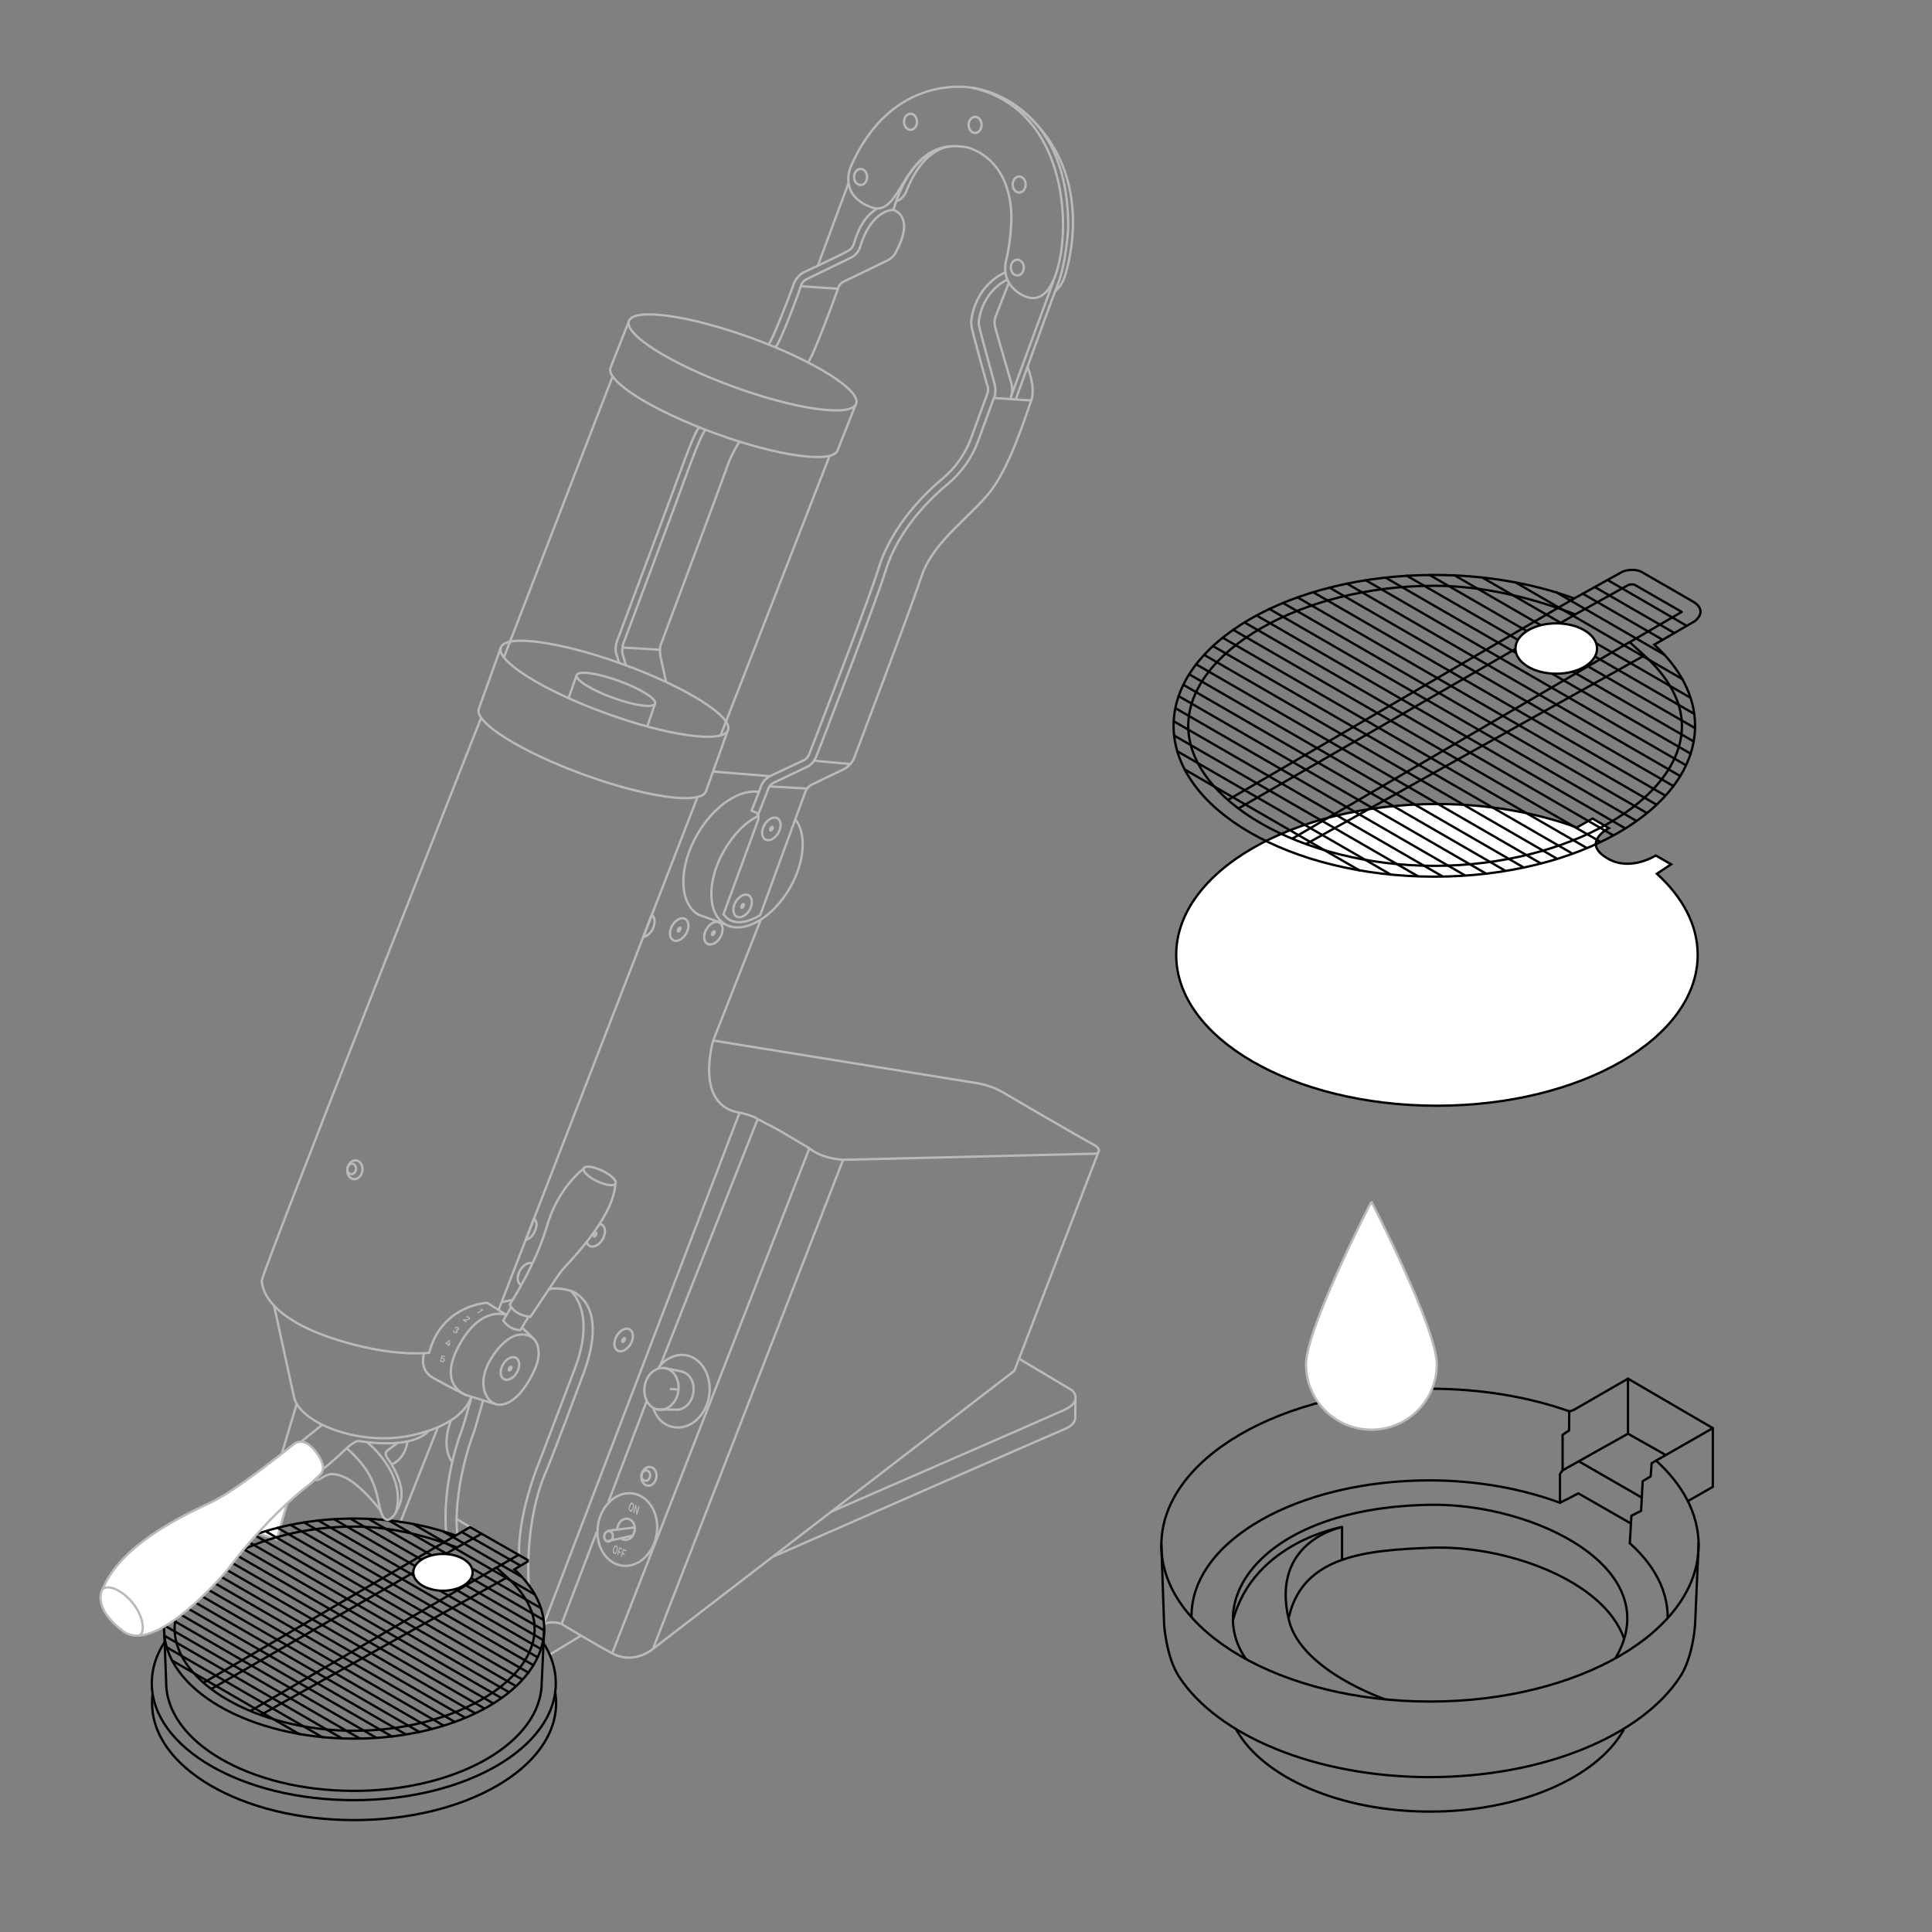 <?xml version="1.0" encoding="utf-8"?>
<!-- Generator: Adobe Illustrator 25.0.0, SVG Export Plug-In . SVG Version: 6.00 Build 0)  -->
<svg version="1.1" id="Ebene_1" xmlns="http://www.w3.org/2000/svg" xmlns:xlink="http://www.w3.org/1999/xlink" x="0px" y="0px"
	 viewBox="0 0 1250 1250" style="enable-background:new 0 0 1250 1250;" xml:space="preserve">
<rect x="0" y="0" width="1250" height="1250" fill="#808080" stroke="none"/>
<style type="text/css">
	.st0{fill:none;stroke:#B9BABA;stroke-width:1.5;stroke-miterlimit:10;}
	.st1{fill:none;stroke:#B9BABA;stroke-width:1.5;stroke-miterlimit:10;}
	.st2{fill:none;stroke:#B9BABA;stroke-width:1.5;stroke-miterlimit:10;}
	.st3{fill:none;stroke:#B9BABA;stroke-width:1.5;stroke-linejoin:bevel;}
	.st4{fill:#FFFFFF;stroke:#B9BABA;stroke-width:1.5;stroke-miterlimit:10;}
	.st5{fill:none;stroke:#000000;stroke-width:1.5;stroke-miterlimit:10;}
	.st6{fill:none;stroke:#000000;stroke-width:1.5;stroke-linejoin:round;}
	.st7{fill:none;stroke:#000000;stroke-width:1.5;stroke-linecap:round;stroke-miterlimit:10;}
	.st8{fill:#FFFFFF;stroke:#000000;stroke-width:1.5;stroke-miterlimit:10;}
	.st9{fill:#B9BABA;}
	.st10{fill:none;stroke:#B9BABA;stroke-width:1.5;stroke-miterlimit:10;}
	.st11{fill:none;stroke:#000000;stroke-width:1.5;stroke-linecap:round;stroke-linejoin:round;}
	.st12{fill:#FFFFFF;stroke:#B9BABA;stroke-width:1.5;}
</style>
<path class="st0" d="M355.4,834.2c0,0,4.1-1.8,13.8,0.9"/>
<line class="st0" x1="523.7" y1="742.9" x2="396.1" y2="1069.6"/>
<line class="st0" x1="386.1" y1="991.1" x2="363.4" y2="1050.6"/>
<line class="st0" x1="418.3" y1="906.8" x2="393.6" y2="971.8"/>
<line class="st0" x1="498.1" y1="502.2" x2="461.5" y2="499.2"/>
<path class="st0" d="M492.1,595.3l-30.6,77.8c0,0-12.7,42,17,46.8c0,0,8.3,1.6,11.5,4l13.5,7.1l20.2,11.9c0,0,6.3,6.3,21.8,7.5
	l164-4c0,0,4.8-2.4-2.8-6.3s-57-32.9-57-32.9c-5.2-3.1-11-5.2-17-6.3l-171.4-27.7"/>
<ellipse transform="matrix(0.499 -0.866 0.866 0.499 -291.957 702.527)" class="st1" cx="462" cy="603.9" rx="7.9" ry="5.2"/>
<ellipse transform="matrix(0.499 -0.866 0.866 0.499 -301.007 682.095)" class="st1" cx="439.8" cy="601.6" rx="7.9" ry="5.2"/>
<path class="st0" d="M379.7,803.7c0.2,1,0.9,1.9,1.8,2.4c2.5,1.4,6.2-0.5,8.4-4.3s2-8-0.5-9.4c-0.5-0.3-1-0.4-1.5-0.5"/>
<path class="st0" d="M340.2,802.3c2.3-0.8,4.1-2.4,5.2-4.5c2.2-3.8,2.5-7.7,0-9.1L340.2,802.3"/>
<path class="st0" d="M344.9,817.6c-2.5-1.4-6.2,0.5-8.4,4.3s-2,8,0.5,9.4"/>
<ellipse transform="matrix(0.499 -0.866 0.866 0.499 -549.194 784.051)" class="st1" cx="404" cy="867.3" rx="7.9" ry="5.2"/>
<path class="st0" d="M421.6,592c2.5,1.4,2.5,6,0.3,9.8c-1.3,2.2-3.3,3.8-5.7,4.5L421.6,592"/>
<path class="st0" d="M711,744.5l-54.7,142.4l-233.8,179.9c0,0-12.1,10.6-26.4,2.9s-32.8-19-32.8-19s-6.2-2.5-11.2,0.1"/>
<path class="st0" d="M659.5,879.2l34.1,20.3c0,0,7.7,6.9-5,12.7s-151.1,66-151.1,66"/>
<path class="st0" d="M499.9,1007.3c0,0,183-80.3,188.9-82.7c7.1-2.9,6.9-7.1,6.9-7.1l0.1-12.4"/>
<line class="st0" x1="545.5" y1="750.4" x2="422.5" y2="1066.7"/>
<line class="st0" x1="478.5" y1="719.9" x2="352.1" y2="1050.1"/>
<ellipse transform="matrix(0.157 -0.988 0.988 0.157 -589.447 1219.63)" class="st2" cx="419.4" cy="954.9" rx="6.1" ry="4.9"/>
<ellipse transform="matrix(0.157 -0.988 0.988 0.157 -590.704 1217.17)" class="st2" cx="417.3" cy="954.5" rx="3.4" ry="2.8"/>
<line class="st0" x1="490.3" y1="723.8" x2="427.2" y2="883.5"/>
<line class="st0" x1="324.5" y1="842.5" x2="331.4" y2="841.1"/>
<path class="st3" d="M342.1,1025.4c-2.4-46,11.2-73.3,11.2-73.3s7.1-17.2,24.3-63.7s-8.5-53.3-8.5-53.3s16.9,13.2,2.9,50.2
	S347.7,949,347.7,949s-12.8,31.7-11.8,57.4"/>
<path class="st3" d="M288.6,990.9c-2.6-35.1,10.9-67.5,10.9-67.5l5.5-19.2"/>
<path class="st3" d="M312.6,906l-5.5,19.2c0,0-11.1,27.4-11.7,57.6l9.4,5.6"/>
<line class="st0" x1="451.3" y1="515.7" x2="322.6" y2="847.4"/>
<ellipse transform="matrix(0.157 -0.988 0.988 0.157 -553.9 864.51)" class="st2" cx="229.2" cy="756.6" rx="6.1" ry="4.9"/>
<ellipse transform="matrix(0.157 -0.988 0.988 0.157 -555.173 862.045)" class="st2" cx="227.2" cy="756.1" rx="3.4" ry="2.8"/>
<line class="st0" x1="283.3" y1="923.5" x2="259.2" y2="984.4"/>
<line class="st0" x1="376.3" y1="1058" x2="355.9" y2="1070.4"/>
<line class="st0" x1="191.9" y1="908.5" x2="167.1" y2="991.7"/>
<polyline class="st4" points="185.9,972.3 179,996 166.8,992.2 "/>
<line class="st3" x1="295.3" y1="982.7" x2="295.8" y2="992.5"/>
<path class="st3" d="M291.8,919c0,0-6.9,16,0.6,26.7"/>
<path class="st0" d="M304.8,903.6c0,0-3,17.3-38.1,25s-74-8.7-76.6-25.3l-12.8-58.6"/>
<path class="st0" d="M277.9,874.8l-0.3,0.5c-11.5,0.9-25.7,0-43.2-4c-61-14.3-65-37.6-65-42.8s141.9-364.1,141.9-364.1"/>
<path class="st0" d="M422.5,910.7c2.3,7,7,11.7,13.7,12.7c10.5,1.7,20.6-7.5,22.6-20.3s-4.8-24.7-15.2-26.3
	c-6.6-1-13.2,2.3-17.6,8.1"/>
<ellipse transform="matrix(0.157 -0.988 0.988 0.157 -526.772 1179.913)" class="st2" cx="427.5" cy="898.4" rx="13.6" ry="11"/>
<path class="st0" d="M429.6,885l11,2.3c5.5,0.9,9.1,7.1,8,13.9s-6.4,11.6-12,10.8l-11.4-0.1"/>
<line class="st0" x1="438.7" y1="899" x2="433.4" y2="898.7"/>
<ellipse transform="matrix(0.157 -0.988 0.988 0.157 -635.296 1234.814)" class="st2" cx="405.4" cy="989.4" rx="23.6" ry="19.2"/>
<ellipse transform="matrix(0.157 -0.988 0.988 0.157 -649.797 1226.486)" class="st2" cx="393.2" cy="993.7" rx="3.4" ry="2.8"/>
<path class="st0" d="M401.9,995.4c0.6,0.5,1.3,0.8,2.1,0.9c3.1,0.5,6-2.2,6.6-6s-1.4-7.3-4.5-7.7s-6,2.2-6.7,6
	c-0.1,0.3-0.1,0.7-0.1,1"/>
<line class="st0" x1="410.2" y1="988.3" x2="393.1" y2="990.4"/>
<line class="st0" x1="409.2" y1="993.6" x2="393" y2="997.1"/>
<path class="st5" d="M342,1009.9l-9.2,5.5c12.2,11.1,19.3,24.2,19.3,38.3c0,39.3-55.1,71.2-123,71.2s-123-31.9-123-71.2
	s55.1-71.2,123-71.2c24.3,0,46.9,4.1,66,11.1"/>
<path class="st6" d="M336,1005.7l-14.8,8.6l7,6.3c11.1,10.1,17.7,21.6,17.7,33.2c0,34.9-53.9,66-116.8,66s-116.1-31.1-116.1-66
	s53.2-66.1,116.1-66.1c22.6,0,44.6,5.4,63.6,12.4l3,1.1l16.1-9"/>
<line class="st7" x1="299.1" y1="991.4" x2="336.3" y2="1012.7"/>
<line class="st7" x1="304.2" y1="988.1" x2="341.5" y2="1009.4"/>
<line class="st7" x1="111.4" y1="1074.4" x2="193.7" y2="1122"/>
<line class="st7" x1="107.9" y1="1065.8" x2="208.6" y2="1124"/>
<line class="st7" x1="106.4" y1="1058.3" x2="221.2" y2="1124.7"/>
<line class="st7" x1="106.2" y1="1051.6" x2="232.6" y2="1124.7"/>
<line class="st7" x1="107.1" y1="1045.5" x2="243.4" y2="1124.3"/>
<line class="st7" x1="108.5" y1="1039.8" x2="253.6" y2="1123.5"/>
<line class="st7" x1="110.7" y1="1034.4" x2="262.5" y2="1122.1"/>
<line class="st7" x1="113.5" y1="1029.4" x2="271.3" y2="1120.6"/>
<line class="st7" x1="116.7" y1="1024.7" x2="279.2" y2="1118.6"/>
<line class="st7" x1="120.8" y1="1020.5" x2="286.6" y2="1116.2"/>
<line class="st7" x1="124.7" y1="1016.1" x2="293.8" y2="1113.8"/>
<line class="st7" x1="129.2" y1="1012.2" x2="300.9" y2="1111.3"/>
<line class="st7" x1="134.2" y1="1008.5" x2="307.1" y2="1108.3"/>
<line class="st7" x1="139.5" y1="1005" x2="313.1" y2="1105.2"/>
<line class="st7" x1="145.2" y1="1001.7" x2="318.8" y2="1101.9"/>
<line class="st7" x1="151.2" y1="998.6" x2="324" y2="1098.4"/>
<line class="st7" x1="157.7" y1="995.8" x2="329.2" y2="1094.8"/>
<line class="st7" x1="286.5" y1="990.7" x2="337.7" y2="1020.3"/>
<line class="st7" x1="267.4" y1="986.1" x2="346.1" y2="1031.7"/>
<line class="st7" x1="251.7" y1="983.8" x2="350" y2="1040.5"/>
<line class="st7" x1="238.5" y1="982.8" x2="351.7" y2="1048.1"/>
<line class="st7" x1="226.8" y1="982.6" x2="352.1" y2="1054.9"/>
<line class="st7" x1="216.1" y1="982.9" x2="351.4" y2="1061.1"/>
<line class="st7" x1="206" y1="983.8" x2="350" y2="1066.9"/>
<line class="st7" x1="196.7" y1="985" x2="347.7" y2="1072.2"/>
<line class="st7" x1="187.9" y1="986.6" x2="345.1" y2="1077.4"/>
<line class="st7" x1="179.6" y1="988.5" x2="341.9" y2="1082.2"/>
<line class="st7" x1="171.8" y1="990.7" x2="337.7" y2="1086.5"/>
<line class="st7" x1="164.5" y1="993.1" x2="333.6" y2="1090.8"/>
<line class="st5" x1="304.2" y1="988" x2="131.7" y2="1088.7"/>
<line class="st5" x1="136.6" y1="1092.8" x2="295.6" y2="1001.2"/>
<line class="st5" x1="321.2" y1="1014.2" x2="162" y2="1107"/>
<line class="st5" x1="328.2" y1="1020.5" x2="168.6" y2="1109.6"/>
<ellipse class="st8" cx="286.6" cy="1017.3" rx="19.2" ry="11.9"/>
<path class="st5" d="M351.1,1062.2c5.5,8.3,8.5,17.4,8.5,26.8c0,41.8-58.5,75.7-130.7,75.7S98.2,1130.8,98.2,1089
	c0-9.5,3-18.6,8.5-26.9"/>
<path class="st5" d="M359.2,1094.7c0.4,2.4,0.6,4.8,0.6,7.2c0,41.8-58.5,75.7-130.7,75.7S98.4,1143.8,98.4,1102
	c0-1.6,0.1-4.7,0.3-6.2"/>
<path class="st5" d="M352.1,1053.8l-1.6,34.6c0,38.8-54.4,70.3-121.5,70.3s-121.5-31.5-121.5-70.3l-1.3-34.6"/>
<ellipse transform="matrix(0.342 -0.94 0.94 0.342 95.639 605.716)" class="st0" cx="480.3" cy="234.6" rx="16.8" ry="78.2"/>
<ellipse transform="matrix(0.342 -0.94 0.94 0.342 -157.32 666.761)" class="st0" cx="397.4" cy="445.7" rx="16.8" ry="78.2"/>
<path class="st0" d="M553.8,261.3l-11.9,30.1c-3.2,8.7-38.6,3.8-79.2-11s-70.9-33.8-67.7-42.5l11.9-30.1"/>
<path class="st0" d="M471,472.3l-14.3,39.8c-3.2,8.7-38.6,3.8-79.2-11s-70.9-33.8-67.7-42.5l14.3-39.8"/>
<line class="st0" x1="536.8" y1="294.8" x2="466.3" y2="475.6"/>
<line class="st0" x1="396.5" y1="243.2" x2="326.2" y2="424.9"/>
<ellipse transform="matrix(0.342 -0.94 0.94 0.342 -157.07 667.832)" class="st0" cx="398.3" cy="446.1" rx="5.8" ry="27"/>
<line class="st0" x1="423.8" y1="455.4" x2="418.7" y2="470.3"/>
<line class="st0" x1="373" y1="437" x2="368" y2="451.3"/>
<path class="st0" d="M625.1,95.2c0,0,28.5,5.2,29.3,45.2c0,0-0.2,15.3-3.2,26.9c-2.8,11,1.8,18.3,8.2,22.4
	c4.9,3.2,19.2,10.7,26.1-21s0.8-98.8-56.3-111.9c0,0-52.3-10.7-79,51.7c0,0-7.7,17.8,13.5,25.6S583.1,88.3,625.1,95.2z"/>
<ellipse class="st0" cx="630.9" cy="80.8" rx="4.2" ry="5.2"/>
<ellipse class="st0" cx="659.4" cy="119.4" rx="4.2" ry="5.2"/>
<ellipse class="st0" cx="658.2" cy="173.1" rx="4.2" ry="5.1"/>
<ellipse class="st0" cx="589.1" cy="78.8" rx="4.2" ry="5.2"/>
<ellipse class="st0" cx="556.8" cy="114.5" rx="4.2" ry="5.2"/>
<path class="st0" d="M629.3,56.8c0,0,62.8,6.7,61.8,91.5c0,0-1.4,22.4-6.7,35.7s-27.1,74.1-27.1,74.1"/>
<path class="st0" d="M682.8,188.3c2.5-2.1,4.4-4.9,5.6-7.9c1.6-4.6,23.9-70.5-31-111.9"/>
<path class="st0" d="M664.8,237.3c0,0,5.5,13.5,2.4,21.8c-3.1,8.3-12.9,40.6-25.4,57.5s-37.9,33.1-45.6,56.3
	c-7.8,23.5-43.7,117.8-43.7,117.8c-1.3,3-3.7,5.5-6.6,7c-4.8,2.2-21.5,10.4-21.5,10.4c-1.5,1.1-2.7,2.6-3.4,4.4
	c-1.1,2.8-29.1,79.5-29.1,79.5s-15.8,10.8-23.8-0.5l22.1-60.1c0,0,2.6-5.5-3.6-6.6"/>
<path class="st0" d="M650.1,176.4c-0.7,0.3-16.8,6.7-21.2,27.9l0,0c-0.6,2.5-0.7,5.1-0.2,7.6c0.6,3.3,8.8,33.2,9.8,36.6l0.5,1.1l0,0
	c0.5,2,0.3,4.1-0.5,6L628.1,284c-3.8,10-10.1,18.9-18.3,25.7c-9.5,7.9-32.5,29.3-41.3,57.8c-7,22.8-44.4,119.1-44.8,120.1
	s-1.7,3.4-3.3,4.1c-3.8,1.8-22.3,10.5-22.3,10.5c-2.8,1.5-4.9,4-5.9,7.1c-1.2,3.3-6.2,15.9-6.2,15.9"/>
<path class="st0" d="M651.9,180.9c0,0-14.3,5.5-18.2,24.4c-0.5,1.9-0.6,3.8-0.2,5.8c0.6,3.2,9.7,36.2,9.7,36.2s2,5.9-0.2,10.3
	l-10.3,28.1c-4,10.8-10.9,20.4-19.8,27.7c-15.1,12.5-32.6,32.2-39.8,55.5s-44.9,120.4-44.9,120.4s-1.8,4.9-5.7,6.7
	s-22.3,10.6-22.3,10.6c-1.6,1-2.9,2.5-3.4,4.4c-1.2,3.3-6.3,16.1-6.3,16.1"/>
<path class="st0" d="M681.7,181.6l-28,76.1c2.2-4.2,0.6-9.9,0.6-9.9s-9.7-33.1-10.5-36.3c-0.5-2.1-0.4-4.3,0.2-6.3l8.7-22.2"/>
<line class="st0" x1="667.1" y1="259.1" x2="643" y2="257.5"/>
<path class="st0" d="M490.9,527.8c-8.3,3.9-16,11.5-22.3,22.3c-11.4,19.7-11.1,41.2,0.6,47.9s30.4-3.7,41.8-23.4
	c9.9-17.2,11-35.8,3.3-44.7"/>
<path class="st0" d="M491.5,512.5c-12.5-2.5-29.5,8.6-40.3,27.3c-12.4,21.4-12,44.7,0.7,52l17.4,6.2"/>
<ellipse transform="matrix(0.499 -0.866 0.866 0.499 -267.242 710.025)" class="st1" cx="480.9" cy="586.3" rx="7.9" ry="5.2"/>
<ellipse transform="matrix(0.499 -0.866 0.866 0.499 -214.69 701.199)" class="st1" cx="499.5" cy="536.4" rx="7.9" ry="5.2"/>
<path class="st0" d="M578,135.9c12.5-42.5,37.6-41.2,37.6-41.2s-17.4-0.6-28.9,28.3c0,0-1.9,5.9-6.7,7.1"/>
<path class="st0" d="M522.7,234.5c2.6-1.6,18.7-45.1,19.4-47.7c0.4-1.7,1.5-3.2,3-4.2l29.1-14.1c2.8-1.4,5-3.8,6.1-6.7
	c11.7-22.6-2.4-26-2.4-26s-14.1-0.6-21.6,24.6c-1.1,2.7-3.1,5-5.7,6.3c-4.2,2-28.7,13.9-28.7,13.9c-1.9,0.9-3.3,2.5-3.8,4.6
	c-0.8,2.8-13.5,37.4-16.5,39.6"/>
<path class="st3" d="M567.6,134.9c-5.4,3.4-10.9,8.5-15.1,22.7c-0.6,2.1-2,3.8-3.9,4.8c-4,2.3-28.8,13.9-28.8,13.9l-0.5,0.3
	c-2.6,1.7-4.6,4.1-5.7,7c-5,14.1-14.1,36.5-16.3,39.3"/>
<line class="st0" x1="549" y1="118.4" x2="529.2" y2="171.7"/>
<line class="st0" x1="542.1" y1="186.8" x2="518.2" y2="185.2"/>
<path class="st0" d="M478.5,285.6c-3.6,5.7-6.6,11.8-8.7,18.2c-4,11.4-42.5,113.9-42.5,113.9c-0.4,2.3-0.4,4.6,0,6.9
	c0.8,3.2,3.7,16.9,3.7,16.9"/>
<path class="st0" d="M456.6,278c-2.6,1.9-11,25-11,25c-4,11.4-42.5,113.9-42.5,113.9s-0.9,4.1-0.3,6.2s2.1,7.1,2.1,7.1"/>
<path class="st0" d="M452.4,276.5c-2.6,1.9-11.1,25.5-11.1,25.5c-4,11.4-42.5,113.9-42.5,113.9s-0.9,4.1-0.3,6.2s2.1,7.1,2.1,7.1"/>
<line class="st0" x1="427" y1="420.4" x2="403.5" y2="419"/>
<line class="st0" x1="549.9" y1="494.3" x2="526.6" y2="492.2"/>
<line class="st0" x1="522.1" y1="510.2" x2="497.8" y2="508.8"/>
<ellipse transform="matrix(0.499 -0.866 0.866 0.499 -267.242 710.025)" class="st9" cx="480.9" cy="586.3" rx="2.1" ry="1.4"/>
<ellipse transform="matrix(0.499 -0.866 0.866 0.499 -291.949 702.422)" class="st9" cx="461.9" cy="603.9" rx="2.1" ry="1.4"/>
<ellipse transform="matrix(0.499 -0.866 0.866 0.499 -301.024 682.095)" class="st9" cx="439.8" cy="601.6" rx="2.1" ry="1.4"/>
<ellipse transform="matrix(0.499 -0.866 0.866 0.499 -499.39 733.787)" class="st9" cx="385.4" cy="799.1" rx="2.1" ry="1.4"/>
<ellipse transform="matrix(0.499 -0.866 0.866 0.499 -601.952 729.587)" class="st9" cx="330.4" cy="885.8" rx="2.1" ry="1.4"/>
<ellipse transform="matrix(0.499 -0.866 0.866 0.499 -549.203 784.039)" class="st9" cx="403.9" cy="867.3" rx="2.1" ry="1.4"/>
<ellipse transform="matrix(0.499 -0.866 0.866 0.499 -214.599 701.203)" class="st9" cx="499.6" cy="536.3" rx="2.1" ry="1.4"/>
<path class="st9" d="M409.2,972.3c0.9,0.4,1.2,1.8,0.7,3.5s-1.4,2.6-2.2,2.2s-1.2-1.8-0.7-3.6S408.3,971.9,409.2,972.3z
	 M407.9,977.2c0.5,0.2,1-0.4,1.4-1.6s0.2-2.1-0.3-2.3s-1,0.4-1.4,1.6S407.4,976.9,407.9,977.2L407.9,977.2z"/>
<path class="st9" d="M413.8,974.6l-1.5,5.6l-0.6-0.3l-0.4-4.5l-1.1,3.9l-0.6-0.3l1.5-5.6l0.6,0.3l0.3,4.5l1.1-3.9L413.8,974.6z"/>
<path class="st9" d="M398.8,1000c0.8,0.4,1.1,1.6,0.6,3.3s-1.3,2.4-2.1,2s-1.1-1.6-0.6-3.3S398,999.6,398.8,1000z M397.6,1004.5
	c0.5,0.2,1-0.3,1.3-1.5s0.2-2-0.3-2.2s-1,0.3-1.3,1.5S397.1,1004.3,397.6,1004.5L397.6,1004.5z"/>
<path class="st9" d="M400.7,1001l2,0.9l-0.2,0.8l-1.5-0.7l-0.5,1.6l1.3,0.6l-0.2,0.8l-1.3-0.6l-0.5,1.9l-0.6-0.3L400.7,1001z"/>
<path class="st9" d="M403.2,1002.1l2,0.9l-0.2,0.8l-1.5-0.7l-0.5,1.6l1.3,0.6l-0.2,0.8l-1.3-0.6l-0.5,1.9l-0.6-0.3L403.2,1002.1z"/>
<path class="st0" d="M263.6,932.5c0,0-0.8,10.9-10.1,14.9"/>
<path class="st0" d="M257.3,933.6c0,0-4.7,3.3-6.2,4.5s-2.4,2.6-0.3,5.5s12.1,17.7,8.1,28.8s-10.6,16.9-13.5,1.6s-7.1-24.6-21.1-37"
	/>
<path class="st0" d="M246.6,977.8c0,0-13.4-18.1-25-22.6s-12.4,2.9-18,2.4"/>
<path class="st0" d="M237.6,933.2c0,0,26.1,20.4,18.4,45.8"/>
<path class="st0" d="M277.3,925.7c0,0-7.9,12.4-45.4,6.6c0,0-2.6-0.3-10,6.9c-4.1,4-8.4,7.7-12.8,11.2"/>
<line class="st0" x1="208.6" y1="921.7" x2="194.6" y2="933"/>
<path class="st4" d="M201.2,959.7l5.8-5.5c0,0,4.2-2.9,0.3-10.3s-10.8-14-16.9-9.8c0,0-36.7,29.8-53.6,37.8s-58.1,26.7-70.3,56
	c0,0-7.9,11.6,13.2,27.5s67.4-39.6,67.4-39.6S171.6,982.2,201.2,959.7z"/>
<path class="st0" d="M90.5,1058.1c3.7-3,1.9-12.8-4.6-20.9s-15.6-12.2-19.3-9.2"/>
<ellipse transform="matrix(0.499 -0.866 0.866 0.499 -601.948 729.573)" class="st1" cx="330.4" cy="885.7" rx="7.9" ry="5.2"/>
<path class="st0" d="M274.3,875.8c0,0-3.4,10.5,5.9,15.7s21.6,11.3,21.6,11.3"/>
<path class="st0" d="M345.5,866.3c0,0-10.5-10.3-24.6,8.1s-7.1,32.1,0,34.1"/>
<ellipse transform="matrix(0.43 -0.903 0.903 0.43 -466.087 783.833)" class="st10" cx="387.9" cy="761.1" rx="3.8" ry="11.4"/>
<path class="st0" d="M377.6,756.2c0,0-16.3,11.6-23.7,37s-24,50.7-24,50.7s1.8,6.7,13.3,8.1c0,0,17.4-26.3,20.2-29.9
	s33.7-33.6,34.7-56.2"/>
<path class="st3" d="M330.9,845.4l-5.3,8.9c2.4,3.8,6.6,6.2,11.1,6.3l5.4-9"/>
<path class="st0" d="M337.7,858.8l7.7,7.5c0,0,7,6.5,0,21c-12.5,26-24.6,21.2-24.6,21.2l-19-5.8c0,0-19.6-6.1-4.2-33.3
	c14.3-25.2,30.1-18.6,30.1-18.6l-12.5-7.9c0,0-29.2,1.3-37.4,31.9"/>
<path class="st9" d="M286.7,878.4c-0.2-0.1-0.5,0-0.7,0.1l0.3-0.9l1.7,0.3l0.1-0.6l-2.3-0.4l-0.8,2.3l0.8,0.1
	c0.2-0.2,0.4-0.3,0.7-0.3c0.4,0.1,0.7,0.4,0.6,0.8v0.1c0,0.4-0.4,0.7-0.8,0.7c0,0,0,0-0.1,0c-0.4,0-0.6-0.4-0.6-0.7v-0.1l-0.8-0.1
	c-0.2,0.7,0.3,1.4,1,1.6c0.1,0,0.1,0,0.2,0c0.8,0.2,1.6-0.3,1.8-1.1v-0.1c0.2-0.7-0.2-1.4-0.9-1.6
	C286.9,878.4,286.8,878.4,286.7,878.4"/>
<polygon class="st9" points="289.5,870.8 289.9,870 288,869.4 288.3,868.8 290.9,866.8 291.6,867 289.1,869.1 290.1,869.4 
	290.7,868.2 291.4,868.5 290.8,869.7 291.3,869.8 291,870.5 290.6,870.3 290.2,871 "/>
<path class="st9" d="M295.9,860.7c0.4,0,0.8-0.2,1-0.6c0.4-0.6,0-1.2-0.7-1.5c-0.7-0.4-1.6-0.2-2,0.5c0,0,0,0,0,0.1l0.7,0.3
	c0.2-0.3,0.6-0.5,0.9-0.3l0,0c0.3,0.1,0.4,0.3,0.3,0.6c0,0,0,0.1-0.1,0.1c-0.2,0.3-0.6,0.4-1,0.2l0-0.1l-0.4,0.6l0.3,0.1
	c0.4,0.2,0.6,0.5,0.4,0.8s-0.6,0.5-1,0.3l0,0c-0.3-0.1-0.4-0.4-0.3-0.7c0-0.1,0.1-0.1,0.1-0.2l-0.7-0.3c-0.4,0.5-0.2,1.2,0.3,1.6
	c0.1,0.1,0.2,0.1,0.4,0.2c0.7,0.4,1.6,0.2,2-0.5C296.2,861.5,296.2,861.1,295.9,860.7"/>
<path class="st9" d="M300.7,854.4l1.6-0.2c0.5,0,1-0.2,1.4-0.5c0.5-0.5,0.5-1.2-0.2-1.7c-0.6-0.5-1.6-0.4-2.1,0.1l0.6,0.5
	c0.3-0.3,0.7-0.4,1-0.1c0.2,0.1,0.3,0.4,0.2,0.6c0,0.1-0.1,0.1-0.1,0.1c-0.3,0.2-0.6,0.3-0.9,0.3l-2.4,0.2l-0.5,0.4l2.2,1.6l0.5-0.5
	L300.7,854.4z"/>
<polygon class="st9" points="308.6,849.3 311.5,847.5 310.5,847.1 311.1,846.7 311.1,846.7 312.3,847.1 312.7,847.6 309,849.8 "/>
<polyline class="st11" points="1108.2,924 1108.2,962 1092.4,971 "/>
<path class="st11" d="M1071.5,945c17.4,15.8,27.5,34.5,27.5,54.7c0,55.9-77.8,101.2-173.8,101.2s-173.8-45.3-173.8-101.2
	s77.8-101.2,173.8-101.2c33,0,63.8,5.3,90.1,14.6c0,0,1.4,0,4.2-1.6l33.8-19.5l54.9,32L1071.5,945z"/>
<path class="st11" d="M806,1073.2c-27.3-39.4,12.8-98,119.6-99.6c67.6-1,153.4,41.6,119.7,99.1"/>
<path class="st11" d="M834,1045.9c9.3-39.8,51-42.9,91.6-44.5c48.8-1.9,111.9,21.2,125,58.4"/>
<path class="st11" d="M1099,998.5l-2.3,52.9c0,0-1.3,20.6-9.5,33.2c-24.7,38.3-88.3,65.2-162.5,65.2h0.5
	c-74.2,0-137.8-27-162.5-65.2c-8.1-12.6-9.5-33.2-9.5-33.2l-1.8-51.8"/>
<path class="st11" d="M1050.3,1119.6c-17.4,30.5-66.8,52.5-125.1,52.5c-58.4,0-108-22.2-125.2-52.8"/>
<path class="st11" d="M1054.5,998.5c15.5,13.8,24.5,30.3,24.5,48"/>
<path class="st11" d="M770.9,1045.7c0-49,69-87.9,154-87.9c30.9,0,60.2,5.5,84.4,14.5"/>
<polyline class="st11" points="1071.5,945 1068.6,946.7 1068,955.2 1062.8,958.3 1061.8,977.5 1055.5,980.7 1054.5,998.5 "/>
<polyline class="st11" points="1015.3,913.1 1015.2,925.5 1011,928.3 1011,951.3 1009.3,953.7 1009.3,972.3 1021.2,966.2 
	1055,985.6 "/>
<polyline class="st11" points="1053.3,892 1053.3,927.6 1011,951.3 "/>
<line class="st11" x1="1053.3" y1="927.6" x2="1077.4" y2="941.2"/>
<line class="st11" x1="1021.7" y1="945.6" x2="1062" y2="968.8"/>
<path class="st11" d="M868.3,1008.3V988c0,0-47,9-34.3,60.5c8,32.4,61.8,50.8,61.8,50.8"/>
<path class="st11" d="M868.3,988c0,0-57.2,9.6-70.6,60.5"/>
<path class="st8" d="M1072,565.3c16.7,15.2,26.4,33.2,26.4,52.5c0,53.9-75.5,97.6-168.7,97.6S761,671.7,761,617.8
	s75.6-97.6,168.7-97.6c33.3,0,64.3,5.6,90.5,15.2l10.2-5.8l10.5,6.2c0,0-18.7,9.6-0.3,19.9c14.5,8.2,30.7-2.2,30.7-2.2l9.9,5.7
	L1072,565.3z"/>
<path class="st5" d="M1070.3,417.1c16.7,15.2,26.4,33.2,26.4,52.5c0,53.9-75.5,97.6-168.7,97.6s-168.7-43.7-168.7-97.6
	S834.9,372,928,372c33.3,0,64.3,5.6,90.5,15.2l31.4-17.4c0,0,6-2.5,11.8,0l33.8,19.5c0,0,9.8,5.1,1.2,12.5L1070.3,417.1z"/>
<path class="st6" d="M928,560.2c-86.3,0-159.2-42.8-159.2-90.6S841.7,379,928,379c31.1,0,61.2,7.4,87.2,17l4,1.5l34.5-19.1
	c0.7-0.2,1.5-0.3,2.3-0.3c0.5,0,1,0.1,1.5,0.2l30.6,17.6l-33.7,19.6l9.5,8.6c15.3,13.8,24.3,29.6,24.3,45.5
	C1088.2,517.4,1014.4,560.2,928,560.2z"/>
<line class="st7" x1="1040" y1="375.2" x2="1090.6" y2="404.5"/>
<line class="st7" x1="1031.8" y1="379.8" x2="1082.9" y2="409.3"/>
<line class="st7" x1="1024" y1="384.1" x2="1075.7" y2="413.9"/>
<line class="st7" x1="766.6" y1="497.9" x2="879.5" y2="563.1"/>
<line class="st7" x1="761.8" y1="486.1" x2="899.9" y2="565.9"/>
<line class="st7" x1="759.7" y1="475.9" x2="917.2" y2="566.8"/>
<line class="st7" x1="759.5" y1="466.7" x2="932.9" y2="566.8"/>
<line class="st7" x1="760.7" y1="458.3" x2="947.7" y2="566.3"/>
<line class="st7" x1="762.6" y1="450.4" x2="961.6" y2="565.3"/>
<line class="st7" x1="765.7" y1="443.1" x2="973.8" y2="563.3"/>
<line class="st7" x1="769.5" y1="436.3" x2="985.9" y2="561.3"/>
<line class="st7" x1="773.9" y1="429.8" x2="996.7" y2="558.5"/>
<line class="st7" x1="779.6" y1="424" x2="1006.9" y2="555.3"/>
<line class="st7" x1="784.8" y1="418" x2="1016.7" y2="551.9"/>
<line class="st7" x1="791.1" y1="412.6" x2="1026.4" y2="548.5"/>
<line class="st7" x1="797.9" y1="407.5" x2="1035" y2="544.4"/>
<line class="st7" x1="805.2" y1="402.7" x2="1043.3" y2="540.2"/>
<line class="st7" x1="813" y1="398.2" x2="1051.1" y2="535.7"/>
<line class="st7" x1="821.3" y1="394" x2="1058.2" y2="530.8"/>
<line class="st7" x1="830.1" y1="390.1" x2="1065.3" y2="525.9"/>
<line class="st7" x1="1006.7" y1="383.1" x2="1077" y2="423.7"/>
<line class="st7" x1="980.5" y1="376.8" x2="1088.5" y2="439.4"/>
<line class="st7" x1="959.1" y1="373.7" x2="1093.8" y2="451.5"/>
<line class="st7" x1="941" y1="372.2" x2="1096.2" y2="461.9"/>
<line class="st7" x1="924.9" y1="372" x2="1096.7" y2="471.1"/>
<line class="st7" x1="910.2" y1="372.5" x2="1095.8" y2="479.7"/>
<line class="st7" x1="896.4" y1="373.7" x2="1093.8" y2="487.6"/>
<line class="st7" x1="883.6" y1="375.4" x2="1090.6" y2="495"/>
<line class="st7" x1="871.5" y1="377.6" x2="1087.1" y2="502.1"/>
<line class="st7" x1="860.2" y1="380.2" x2="1082.7" y2="508.6"/>
<line class="st7" x1="849.5" y1="383.1" x2="1077" y2="514.5"/>
<line class="st7" x1="839.5" y1="386.5" x2="1071.4" y2="520.4"/>
<line class="st5" x1="1018.5" y1="387.2" x2="794.4" y2="517.6"/>
<line class="st5" x1="801.2" y1="523.1" x2="1019.3" y2="397.5"/>
<line class="st5" x1="1054.4" y1="415.4" x2="836.1" y2="542.6"/>
<line class="st5" x1="1063.9" y1="424.1" x2="845" y2="546.1"/>
<ellipse class="st8" cx="1006.9" cy="419.6" rx="26.4" ry="16.3"/>
<path class="st12" d="M887.3,925c23.4,0,42.3-18.9,42.3-42.3c0-23.4-42.3-105.3-42.3-105.3S845,859.3,845,882.7S863.9,925,887.3,925
	z"/>
</svg>
